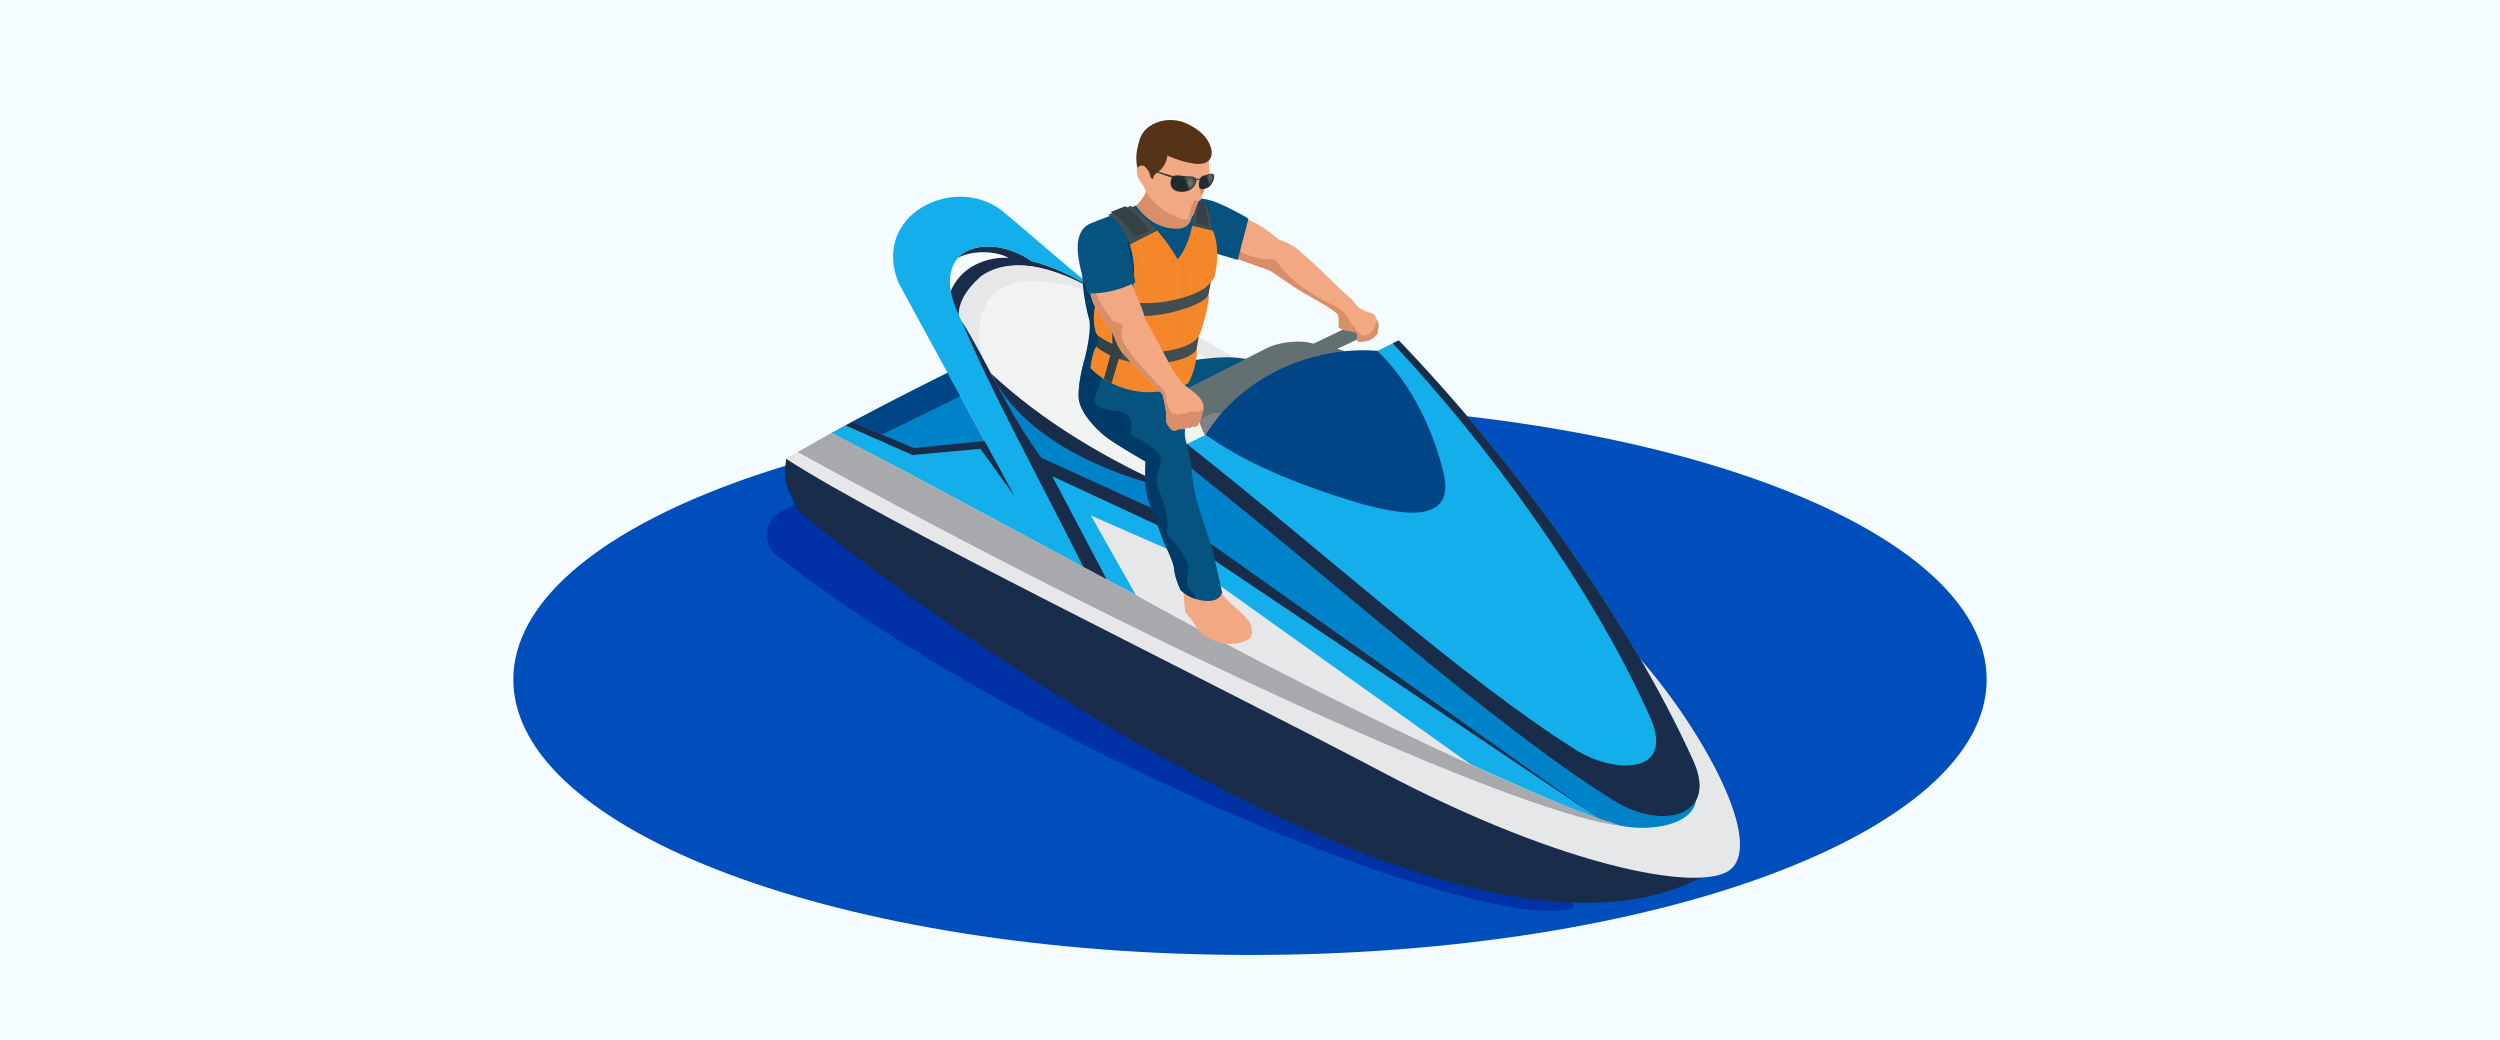 <?xml version="1.0" encoding="UTF-8"?> <svg xmlns="http://www.w3.org/2000/svg" width="375" height="156" fill="none" viewBox="0 0 375 156"><path d="M375 0H0v156h375V0z" fill="#F5FCFF"></path><path d="M187.5 143.244c61.027 0 110.5-18.496 110.5-41.313 0-22.816-49.473-41.312-110.5-41.312S77 79.115 77 101.93c0 22.817 49.473 41.313 110.5 41.313z" fill="#004EBB"></path><g clip-path="url(#clip0)"><path d="M235.893 136.237c-13.401 4.068-82.097-23.716-119.387-52.901-2.236-1.753-1.937-5.223.578-6.556l40.193-21.312c18.156 10.273 80.894 44.36 78.616 80.769z" fill="#0032A5"></path><path d="M151.298 38.687c-1.711-1.002-5.291-1.255-7.564-.037.073-.451 3.417-3.102 8.902-.677.389.163 1.318.578 2 1.145 4.126 1.07 8.147 3.128 11.727 5.868-6.467 1.675-18.645 8.94-21.359 9.218l-3.076-5.024c-.829-8.887 6.058-10.771 9.37-10.493zM117.934 68.875c-.257 3.412-.688 2.467 1.659 7.49.147 1.203 102.526 82.486 139.984 52.361-50.796-8.945-84.511-33.406-135.034-63.636l-6.609 3.785z" fill="#192D4B"></path><path d="M255.079 131.665c-4.263 1.391-12.682 3.895-54.471-17.39-28.34-14.147-55.914-28.34-82.847-43.563l.173-1.884 83.761 44.03c0 .005 31.258 17.416 53.384 18.807z" fill="#192D4B"></path><path d="M259.089 130.757c-5.239 2.897-24.597-.997-49.51-13.774-31.411-16.556-76.506-38.35-91.645-48.15 13.858-8.42 44.728-22.918 50.014-25.028 27.737 15.054 58.155 35.494 77.934 54.864 9.192 10.372 19.448 28.477 13.207 32.088z" fill="#E6E7E8"></path><path d="M147.686 66.14l-5.553-10.21c-4.882 2.415-12.509 6.357-17.37 9.003l17.905 9.248 5.018-8.041z" fill="#0082C8"></path><path d="M144.6 44.724c2.157-4.525 8.241-7.36 17.868-1.916 5.008 2.33 28.535 16.424 39.227 24.733L180.21 80.948l-19.731-7.123-5.937-7.727-4.735-3.407c-2.068-4.13-4.015-8.293-5.527-12.671-.961-2.263-.047-4.598.32-5.297z" fill="#F1F2F2"></path><path d="M197.391 77.593s.273 1.486 1.008 2.436 2.787 2.32 4.068 3.055c1.281.735 3.375 1.606 3.207 3.858 0 0 .357 1.181-2.047 1.302-2.404.115-3.569-.205-4.766-1.391-1.202-1.181-1.995-1.396-3.522-1.68-1.528-.283-2.063-.477-2.063-.477s-.593-.977-.52-2.042c.073-1.066.887-2.19.504-3.45-.389-1.259-1.234-3.358-1.234-3.358l4.667-.872.698 2.62z" fill="#F2A983"></path><path d="M198.399 79.693s-.252-7.57-1.528-10.692c-1.275-3.129-1.643-10.352-2.603-12.042-.961-1.69-5.265-3.045-9.171-3.333-3.91-.289-10.876 1.28-10.876 1.28s-.761 6.084-.761 6.473c0 .388 8.393.672 10.399.63 2.005-.042 5.154 1.081 5.154 1.081s-.777 3.921.693 6.918c1.465 2.998 2.971 9.617 2.971 9.617s1.501 2.225 5.722.068z" fill="#065380"></path><path d="M165.943 44.608c-3.664-2.467-12.861-7.349-18.792-3.186-2.389 2.273-6.887 6.446 1.48 14.577-2.997-3.596-4.866-20.036 17.312-11.391z" fill="#E6E7E8"></path><path d="M143.466 49.705c2.11 7.48 23.249 20.766 33.033 23.894v6.215c-7.947-3.548-22.629-10.53-22.629-10.53l-2.913-6c-2.331-4.262-6.656-9.779-7.491-13.579z" fill="#0082C8"></path><path d="M175.564 67.81c27.396 21.07 50.571 42.711 67.657 52.506 6.656 3.239 9.879 1.433 11.18-.278-.54 4.567-10.503 5.517-16.24 2-17.973-9.847-34.209-22.288-61.657-44.103l-.94-10.126z" fill="#0082C8"></path><path d="M124.758 64.933l2.084-1.124 10.031 4.441 10.814-2.105-12.919-23.742c-4.099-10.215 8.32-16.293 15.449-10.86 5.296 4.362 11.432 9.952 15.805 13.123-1.706-.966-5.433-4.016-11.38-5.543-6.499-4.457-16.168-2.137-10.378 9.086 2.829 4.378 7.081 14.514 10.299 19.968l21.936 9.768c22.341 17.669 65.273 45.684 63.268 44.928-33.752-13.039-88.479-44.335-115.009-57.94z" fill="#14AFEB"></path><path d="M201.391 59.705l-.609-7.16-21.039 10.22c2.116 6.194 7.055 11.695 11.884 15.569l-7.018-10.204 16.782-8.425z" fill="#414042"></path><path d="M189.06 63.332l-.01.036-.945 2.919-5.086 2.819s-2.494-3.507-3.276-6.436l2.415-.824 3.527.021 3.375 1.465z" fill="#808285"></path><path d="M173.895 63.258l4.215-1.947-1.27-.168c-1.895-.252-2.052-1.17-.346-2.037l13.49-6.87c1.706-.867 4.63-1.234 6.493-.82l.557.126 5.784-2.766c.205-.1.436-.142.672-.116.242.022.457.116.635.252l.515.394a.719.719 0 0 1 .278.64.699.699 0 0 1-.41.567l-3.942 1.822.258.058c.776.173 1.249.462 1.417.797.1.205.094.426-.032.651l-1.086 3.092-12.068 6.399-3.37-1.465c-1.029.147-2.047.179-2.866.069l-.656-.09-6.709 3.208a1.327 1.327 0 0 1-.719.126 1.313 1.313 0 0 1-.677-.268l-.315-.236a.832.832 0 0 1 .152-1.417z" fill="#627072"></path><path d="M202.214 53.841l-1.086 3.092-12.068 6.399-3.37-1.465c-.021.005-.037.005-.058.005l16.677-8.435a.772.772 0 0 1-.095.404z" fill="#58595B"></path><path d="M175.564 67.81c23.238 18.056 47.316 40.265 66.492 52.286 7.18 4.477 15.673 2.441 11.978-5.879-9.973-22.136-28.225-46.613-44.229-63.158l-34.241 16.75z" fill="#14AFEB"></path><path d="M236.345 112.448c5.506 3.575 15.432 4.079 10.95-5.375-8.698-19.301-24.267-40.54-38.388-55.578l.893-.436c16.01 16.545 34.256 41.022 44.229 63.158 3.701 8.32-4.798 10.356-11.978 5.879-19.176-12.021-43.253-34.23-66.491-52.287l2.477-1.212c20.472 16.13 41.463 35.29 58.308 45.851z" fill="#192D4B"></path><path d="M216.371 70.287c-.593-2.43-3.17-11.391-9.779-17.659-9.406-.776-20.277 3.67-25.752 12.599 3.727 2.608 10.141 6.482 23.642 10.43 4.824 1.223 14.467 3.658 11.889-5.37z" fill="#004687"></path><path d="M156.195 68.665l20.304 9.275 62.407 44.203-63.121-42.366-17.936-8.335 8.162 15.49-3.506-1.874c-7.444-14.85-13.517-25.658-18.236-36.849 3.989 6.294 6.415 12.866 11.926 20.456zM127.808 63.285l9.254 3.926 10.624-1.07 4.535 8.34-5.165-7.154-10.183.923-10.031-4.446.966-.52z" fill="#192D4B"></path><path d="M243.221 123.881c-13.438-1.397-63.131-22.897-123.57-56.077l5.107-2.877c28.781 14.84 92.044 50.754 118.463 58.954z" fill="#A7A9AC"></path><path d="M144.038 59.431l-11.737 5.759-4.493-1.906a500.135 500.135 0 0 1 14.325-7.354l1.905 3.501z" fill="#004687"></path><path d="M220.655 114.715l-45.054-32.14-11.968-5.25 6.74 11.921c15.265 8.578 35.422 18.714 50.282 25.469z" fill="#E6E7E8"></path><path d="M176.074 73.373c-6.813-1.365-22.073-6.357-27.443-17.375 7.853 7.292 17.202 12.835 27.443 17.375z" fill="#192D4B"></path><path d="M187.664 95.52s.367-1.339-.231-2.215c-.604-.877-2.121-2.21-3.039-3.024-.919-.814-3.459-3.91-3.79-7.517l-4.168.966s1.118 2.918 1.092 3.926c-.026 1.008.037 2.714.289 4.22 0 0 .661.667 1.301 1.649.641.981.914 1.8 3.229 2.661 2.314.856 4.566.226 5.317-.666z" fill="#F2A983"></path><path d="M183.318 88.858s-.242 1.538-2.698 1.255c-2.457-.284-3.559-1.664-3.559-1.664s-.877-1.848-.945-3.102c-.068-1.255-1.675-4.074-1.9-4.945-.226-.872-2.121-5.155-2.321-7.066-.199-1.91-.052-4.104-.052-4.104s-4.467-2.557-5.968-3.722c-1.502-1.165-4.016-3.759-4.084-6.005-.068-2.252.829-5.38.829-5.38s2.976 1.936 4.913 2.204c1.937.268 8.446.871 9.328 1.748.236.236 1.176 3.35 1.097 4.268-.204 2.509-.456 2.677.1 4.425.766 2.388.677 5.349 1.323 7.842.645 2.493 2.12 6.299 2.682 8.666.567 2.373 1.255 5.58 1.255 5.58z" fill="#065380"></path><path d="M171.895 73.336c-.199-1.91-.052-4.104-.052-4.104s-4.467-2.557-5.968-3.722c-1.502-1.165-4.016-3.759-4.084-6.005-.068-2.252.829-5.38.829-5.38s1.061.687 2.326 1.301c.141.61.194 1.292.031 1.984-.472 1.974-1.643 3.04.168 3.738 1.806.698 3.454.205 4.241 1.433.788 1.228-.252 1.774.305 2.53.551.756 1.554.782 2.168 1.344.614.561 2.803 1.564 2.189 3.296-.615 1.733-.856 2.294-.179 3.853.677 1.56 1.507 4.614 1.186 5.795-.315 1.181 1.412 2.021 2.168 3.449.756 1.428 1.286 1.81.956 3.202-.331 1.39-.09 2.02.834 2.987.174.183.268.462.305.797-1.538-.498-2.242-1.38-2.242-1.38s-.876-1.848-.944-3.102c-.069-1.255-1.675-4.074-1.901-4.945-.241-.877-2.136-5.165-2.336-7.07z" fill="#003A67"></path><path d="M170.877 31.973s1.249-.971 1.433-2.808c.184-1.832 4.11-1.176 4.11-1.176l2.751 2.808s-1.491 12.75-2.987 13.38c-1.496.63-2.625-2.262-2.74-2.294-.116-.031-3.171-5.727-3.171-5.727l.604-4.183z" fill="#D88F69"></path><path d="M200.776 49.101s.599.43 1.318.52c.719.09 1.365.152 1.448.488.09.336.006 1.034.074 1.102.068.069.829.09 1.543-.089.714-.178 1.512-.971 1.501-1.286-.01-.315.247-1.123.011-1.59-.236-.473-.362-1.119-.929-1.26-.572-.142-1.78-.656-2.163-1.071-.388-.42-.798-1.087-1.076-1.25-.278-.162-2.577-2.361-3.821-3.6-1.244-1.24-4.095-3.785-4.614-4.11-.515-.326-1.722-.856-2.11-.987-.384-.126-1.88-1.633-3.523-2.425-1.643-.793-6.362-3.601-8.068-2.887-1.7.713-1.789 4.887-1.669 5.249.121.362 2.084.404 2.347.525.262.12 1.779 1.275 4.073 2.21 2.299.934 4.703 1.611 5.443 2.01.74.399 3.25 2.304 5.249 3.428 1.995 1.123 4.63 2.62 4.866 3.133.237.51.1 1.89.1 1.89z" fill="#F2A983"></path><path d="M178.704 35.905c-.121-.362-.037-4.535 1.669-5.25.304-.125.703-.141 1.16-.078.199 1.176.75 3.884 2.294 5.386 1.989 1.937 3.317 2.346 4.944 2.755 1.628.405 2.1-.162 2.683.473.582.635.74 1.16 2.288 2.577 1.549 1.417 4.914 3.454 6.053 3.91 1.139.458 2.194 1.481 2.446 2.143.246.66 1.286 1.706 1.737 2.278.452.572 1.895.252 2.32-1.37a5.32 5.32 0 0 1 .263-.746c.037.09.073.179.115.257.236.473-.021 1.276-.01 1.59.01.316-.788 1.108-1.501 1.287-.714.178-1.481.157-1.544.09-.068-.07.016-.767-.073-1.103-.089-.336-.735-.4-1.449-.488-.719-.09-1.318-.52-1.318-.52s.137-1.375-.094-1.89c-.236-.514-2.866-2.01-4.866-3.133-1.995-1.124-4.509-3.03-5.249-3.428-.74-.4-3.15-1.076-5.443-2.01-2.3-.935-3.817-2.09-4.074-2.21-.268-.116-2.231-.158-2.351-.52z" fill="#D88F69"></path><path d="M177.454 30.063s2.273-.872 5.144.351c2.872 1.218 4.667 2.383 4.667 2.383l-1.606 6.194-5.37-1.58-2.835-7.348z" fill="#065380"></path><path d="M170.966 31.653s-.252 2.02 1.04 3.139c3.212 2.782 3.779 8.005 3.779 8.005s3.323-7.218 2.032-11.118l3.244-1.302s1.611 5.276.493 9.302c-1.118 4.026-2.493 5.512-2.493 5.512s1.233 5.196-.237 8.745c-1.469 3.548-5.317 5.522-10.02 4.11-4.698-1.412-6.189-3.921-6.189-3.921s1.265-4.599.719-6.368c-.546-1.769-1.932-8.608.074-11.311 2.005-2.714 7.558-4.793 7.558-4.793z" fill="#003A67"></path><path d="M170.399 30.834s1.428-1.212 1.712-2.808l7.553 1.39s.105 2.94-.588 4.568c-.693 1.627-5.784.703-7.212-.168-1.433-.872-1.465-2.982-1.465-2.982z" fill="#D88F69"></path><path d="M180.882 34.834l-.441-3.853-1.853-.43s1.181 3.69-2.042 3.753c-3.958.073-6.147-3.47-6.147-3.47s-5.679 2.263-5.979 2.347c-.304.084-.503 9.511-.503 9.511l.314.798s-.661 1.076 3.785 2.262c4.451 1.187 12.483-1.669 12.483-1.669l.383-9.249z" fill="#065380"></path><path d="M170.373 36.865c-1.281-1.06-4.535-.803-4.835-.603-.063.042-.43.288-.971.645-.336 2.725-.656 5.785-.656 5.785l.315.798s-.661 1.076 3.785 2.262c.141.037.288.073.441.1l1.553-1.197c.006.005 1.649-6.73.368-7.79z" fill="#003A67"></path><path d="M178.152 57.532c.887-1.097 1.58-4.414 1.313-5.081l.346-2.063c.42-.462 1.795-5.627 1.422-6.126l.389-2.02s.42-.216.577-.856c.861-3.418.079-6.273-.315-6.819l-3.044-.709c-.677 3.496-2.2 5.055-2.2 5.055-.902-1.658-2.01-3.123-3.081-4.33l-4.089 2.078c1.129 3.423.635 7.365-.262 8.452-1.37 1.653-4.698.587-4.698.587-.452.153-.641 2.504-.137 4.126.084.263.41.572.41.572.325.704.21 1.04-.289 1.575-.625.677-.913 3.223-.913 3.223s3.999 4.462 10.629 3.496c2.955-.43 3.942-1.16 3.942-1.16z" fill="#F4872A"></path><path d="M168.174 52.571c-.336-3.223.829-6.42.829-6.42l-.787-.346c-1.554.583-3.696-.1-3.696-.1-.451.152-.64 2.504-.136 4.126.084.262.409.572.409.572.326.703.21 1.04-.288 1.575-.625.677-.914 3.223-.914 3.223s1.113 1.239 3.134 2.273l1.449-4.903z" fill="#F4872A"></path><path opacity=".5" d="M177.806 47.133l-.987-.552c.168 2-.782 5.859-.782 5.859l1.133-.945c.405-1.071.636-4.362.636-4.362zM177.884 43.721c.436-2.672-.362-4.52-.362-4.52 1.297-2.047 1.795-4.593 1.795-4.593l-.467-.75c-.677 3.496-2.199 5.055-2.199 5.055 1.034 2.367.252 5.895.252 5.895l.981-1.087zM169.218 45.112l-.126.142.683.1.992-.909s.666-1.197.504-3.338c-.163-2.142-.735-3.837-.735-3.837l-1.055-.61c1.128 3.418.64 7.365-.263 8.452z" fill="#F4872A"></path><path opacity=".3" d="M173.57 34.582l-4.09 2.079 1.056.609 3.716-1.885a22.758 22.758 0 0 0-.682-.803zM182.147 35.196c-.079-.299-.168-.52-.252-.635l-3.045-.709.467.751 2.83.593zM176.819 46.581l-.289.08c-3.212.865-5.8.865-7.737.56l-.031.032.918.772s.184.173 2.042.231c1.858.053 4.955-.44 5.076-.635.116-.184.021-1.04.021-1.04zM181.239 44.256s-.404 1.192-4.415 2.32l.987.552a6.81 6.81 0 0 0 3.454-1.98c.052-.45.052-.781-.026-.892z" fill="#F4872A"></path><path opacity=".5" d="M167.612 57.878l1.575-5.07c-.368-1.597.493-4.778.493-4.778l-.908-.808-.063-.09c-.32 1.192-.751 3.308-.53 5.439l-1.449 4.897c.273.137.567.279.882.41z" fill="#F4872A"></path><path opacity=".3" d="M179.464 52.45s-.294 1.008-3.317 1.738l.609.656c1.422-.294 2.283-.845 2.714-1.202.068-.551.078-.992-.006-1.192zM179.517 52.156l-.053.294.053-.294z" fill="#F4872A"></path><path opacity=".5" d="M175.821 58.392c.305-.887.83-2.498.935-3.548l-.609-.657c-.1.027-.205.048-.315.074-.11.824-.436 2.882-1.097 4.351.404-.073.761-.146 1.086-.22z" fill="#F4872A"></path><path opacity=".3" d="M175.549 54.319c-2.688.546-4.987.294-6.777-.205l.005.016-.257.824s2.241 1.071 7.134.452l.178-1.145a5.46 5.46 0 0 0-.283.058z" fill="#F4872A"></path><path d="M169.602 30.876l-3.381 1.333c1.638 1.019 2.672 2.662 3.26 4.446l4.089-2.078c-2.058-2.32-3.968-3.701-3.968-3.701zM180.966 30.524l-1.795-.42a18.752 18.752 0 0 1-.32 3.748l3.044.709c-.32-2.467-.929-4.037-.929-4.037zM179.816 50.382s-.451 1.396-4.194 2.147c-3.107.62-5.643.22-7.48-.4-.126-1.936.252-3.805.546-4.928 1.953.32 4.572.336 7.848-.546 4.288-1.155 4.708-2.404 4.708-2.404l.399-2.068s-.383 1.443-4.672 2.593c-7.884 2.12-12.734-1.292-12.734-1.292l.289 2.205s.992.745 2.939 1.25c-.32.608-.703 1.931-.562 4.697-1.364-.62-2.105-1.249-2.105-1.249l-.304 1.633s.74.624 2.079 1.265l-.961 3.532c.331.215.703.43 1.113.64l1.081-3.658c1.9.682 4.546 1.16 7.737.51 3.586-.73 3.922-1.87 3.922-1.87l.351-2.057z" fill="#414E52"></path><path d="M168.562 52.266c-.147-.042-.288-.089-.425-.131-.126-1.937.252-3.806.546-4.929.126.021.252.037.383.058.2-.746.483-1.423.719-1.91-2.498-.31-4.236-1.108-5.044-1.555l-.478-.063.257 1.964s.992.745 2.94 1.249c-.32.609-.703 1.931-.562 4.698-1.365-.62-2.105-1.25-2.105-1.25l-.304 1.633s.74.625 2.079 1.265l-.961 3.533c.331.215.703.43 1.113.64l1.081-3.659.273.095c.242-.808.488-1.638.488-1.638zM168.788 30.929l-2.205.871c2.373 1.454 3.454 3.759 3.454 3.759l2.373-.945c-1.176-1.99-3.622-3.685-3.622-3.685zM181.307 33.973l-1.947-.451.399-3.354.976.162.572 3.643z" fill="#344145"></path><path d="M173.843 18.525c1.832-.677 4.325.02 5.821 1.606 1.501 1.585 1.643 3.108 1.648 3.78.011.671.079 1.265.121 1.784.042.52-.609 1.008-.609 1.008.399.814-.415 2.336-.619 2.703.026.168.036.305.005.389-.079.236-.236.315-.409.33-.242.5-.494 1.098-.557 1.36-.089.389-.341 1.706-1.911 1.365-1.569-.336-3.616-1.764-4.776-3.207-1.166-1.439-2.131-4.026-2.037-6.368.095-2.33 1.491-4.073 3.323-4.75z" fill="#F2A983"></path><path d="M179.129 30.057c.042-.078.378.1.677.074-.242.498-.493 1.097-.556 1.36-.069.299-.231 1.138-1.008 1.364.304-1.926.887-2.798.887-2.798zM179.727 27.36c-.031-.72 1.501-1.077 1.501-1.077-.178.247-.409.42-.409.42.399.814-.415 2.336-.62 2.703-.094-.561-.44-1.485-.472-2.047z" fill="#D88F69"></path><path opacity=".25" d="M173.843 18.525c1.832-.677 4.325.02 5.821 1.606 1.501 1.585 1.643 3.108 1.648 3.78.006.21.011.414.027.608-2.887 1.25-4.683-.53-5.465-.482-.64.036-.871.425-1.17 1.406-.299.982-1.013 1.176-1.071 2.336-.053 1.003 1.008 2.772 1.16 3.885-.85-.578-1.648-1.292-2.231-2.01-1.165-1.44-2.131-4.027-2.037-6.368.09-2.341 1.486-4.084 3.318-4.761z" fill="#F2A983"></path><path d="M175.113 23.338s2.651 1.218 4.609 1.25c1.953.026 2.183-1.35 1.989-2.153-.194-.803-.693-2.45-3.59-3.852-2.898-1.402-6.383-.126-7.139 2.246-.756 2.378-.698 3.675.105 6.241 0 0-.042-2.398.556-2.105.599.3.914 1.25.945 1.675l.389.241s-.037-.467.32-.76c.357-.29 1.59-.961 1.816-2.783z" fill="#563317"></path><path d="M172.273 27.994c-.215.074-.703.142-1.354-.96-.656-1.103-.441-1.953.052-2.137.494-.183.866.084 1.013.462.142.383.289 2.635.289 2.635z" fill="#F2A983"></path><path opacity=".25" d="M172.273 27.994c-.215.074-.703.142-1.354-.96-.656-1.103-.441-1.953.052-2.137.494-.183.866.084 1.013.462.142.383.289 2.635.289 2.635z" fill="#F2A983"></path><path d="M174.242 25.9c.729.23 1.197.357 1.795.514.504-.278 1.391.053 2.441.042.215 0 .808.021.955.415a.665.665 0 0 1 .546-.021c.2-.546.698-.51.976-.614 1.255-.473 1.318.031 1.05.834-.294.861-.897 1.265-1.669 1.302-.53.026-.562-.483-.42-1.296.005-.027.011-.048.016-.069a.517.517 0 0 0-.467.032.858.858 0 0 1-.032.267c-.22.804-.992 1.533-2.336 1.465-1.517-.073-1.737-1.25-1.359-2.032.016-.03.037-.062.052-.089-.467-.157-1.034-.346-1.511-.52-.457-.167-1.911-.677-2.268-.855l-.289-.289c1.197.525 1.99.746 2.52.914z" fill="#2E383B"></path><path d="M176.352 28.514c.21.1.462.157.756.168 1.354.068 2.047-.677 2.241-1.397.084-.304.005-.509-.247-.624-.152-.074-.367-.11-.619-.105-.415.005-.808-.047-1.155-.09-.74-.094-1.275-.157-1.501.32-.168.347-.2.757-.079 1.082.1.284.31.504.604.646zM180.131 28.251a.404.404 0 0 0 .205.032c.777-.037 1.323-.462 1.585-1.24.226-.666.105-.808-.01-.86-.111-.052-.363-.068-.919.142-.068.026-.147.042-.231.063-.304.068-.646.141-.745.708-.126.714-.095 1.06.115 1.155z" fill="#212B2E"></path><mask id="a" maskUnits="userSpaceOnUse" x="177" y="26" width="3" height="3"><path d="M177.381 26.472c.331.042.703.084 1.097.084.252 0 .467.036.619.105.247.115.326.32.247.624a1.845 1.845 0 0 1-1.018 1.187c-.111-.573-.362-1.334-.945-2z" fill="url(#paint0_linear)"></path></mask><g mask="url(#a)"><path opacity=".44" d="M177.381 26.472c.331.042.703.084 1.097.084.252 0 .467.036.619.105.247.115.326.32.247.624a1.845 1.845 0 0 1-1.018 1.187c-.111-.573-.362-1.334-.945-2z" fill="url(#paint1_linear)"></path></g><mask id="b" maskUnits="userSpaceOnUse" x="180" y="26" width="3" height="2"><path d="M180.956 26.34c.01-.005.026-.005.036-.01.562-.21.809-.194.919-.142.11.053.231.2.01.861-.131.383-.33.677-.587.887.01-.404-.063-.95-.378-1.595z" fill="url(#paint2_linear)"></path></mask><g mask="url(#b)"><path opacity=".44" d="M180.956 26.34c.01-.005.026-.005.036-.01.562-.21.809-.194.919-.142.11.053.231.2.01.861-.131.383-.33.677-.587.887.01-.404-.063-.95-.378-1.595z" fill="url(#paint3_linear)"></path></g><path d="M175.759 55.232s1.391 2.1 1.685 2.347c.294.246 1.879 1.344 2.472 2.042.593.703.777 1.501.493 2.273-.283.771-.535 2.041-1.034 2.089-.498.047-.572-.037-.572-.037s-.205.42-.74.21c0 0-.745.388-1.081.178 0 0-.667.342-1.008.247-.341-.1-1.003-.903-1.029-1.417-.026-.514 0-1.234-.089-1.717-.095-.483-.373-2.252-.578-2.404-.199-.152-5.27-5.343-5.942-6.13-.672-.788-1.49-3.113-1.49-3.113s-2.368-2.782-2.966-4.667c-.599-1.88-.887-3.223-1.229-3.638-.346-.414-1.359-4.73 1.245-5.616 2.603-.887 4.204.157 5.012 2.383.809 2.225.935 4.504.935 4.504s.052.273.845 2.042c.793 1.769 1.087 3.007 1.087 3.007s.761 1.355 1.443 2.63c.677 1.27 2.541 4.787 2.541 4.787z" fill="#F2A983"></path><path d="M163.88 45.123c-.599-1.88-.887-3.223-1.229-3.638-.089-.11-.225-.493-.33-1.008.645.887 1.632 1.444 1.931 2.94.384 1.931 2.714 4.886 2.898 4.881.184-.01.877.079 1.176.525.299.452-.515 1.276.383 2.898s4.955 5.968 5.501 6.414c.546.446.656.945.688 1.664.037.72.682 2.11.861 2.184.178.073.902.262 1.223.079.32-.184.871.136 1.28-.184.41-.32.662-.1 1.26-.1.336 0 .73-.247 1.013-.462a2.142 2.142 0 0 1-.126.567c-.283.772-.535 2.042-1.034 2.09-.498.046-.572-.038-.572-.038s-.205.42-.74.21c0 0-.745.389-1.081.179 0 0-.667.341-1.008.247-.341-.1-1.003-.903-1.029-1.418-.026-.514 0-1.233-.089-1.716-.095-.483-.373-2.252-.578-2.404-.199-.152-5.27-5.344-5.942-6.131-.672-.788-1.49-3.113-1.49-3.113s-2.363-2.782-2.966-4.666z" fill="#D88F69"></path><path d="M163.176 43.983s3.145.373 7.124-1.627c0 0-1.003-5.506-1.297-6.625-.577-2.194-2.541-3.453-5.386-2.23-2.85 1.223-2.236 5.275-.441 10.482z" fill="#065380"></path></g><defs><linearGradient id="paint0_linear" x1="178.229" y1="26.209" x2="178.574" y2="28.131" gradientUnits="userSpaceOnUse"><stop stop-color="#fff"></stop><stop offset="1" stop-color="gray"></stop></linearGradient><linearGradient id="paint1_linear" x1="178.229" y1="26.209" x2="178.574" y2="28.131" gradientUnits="userSpaceOnUse"><stop stop-color="#fff"></stop><stop offset="1" stop-color="#fff"></stop></linearGradient><linearGradient id="paint2_linear" x1="181.396" y1="26.099" x2="181.67" y2="27.629" gradientUnits="userSpaceOnUse"><stop stop-color="#fff"></stop><stop offset="1" stop-color="gray"></stop></linearGradient><linearGradient id="paint3_linear" x1="181.396" y1="26.099" x2="181.67" y2="27.629" gradientUnits="userSpaceOnUse"><stop stop-color="#fff"></stop><stop offset="1" stop-color="#fff"></stop></linearGradient><clipPath id="clip0"><path fill="#fff" transform="translate(115 18)" d="M0 0h146v118.636H0z"></path></clipPath></defs></svg> 